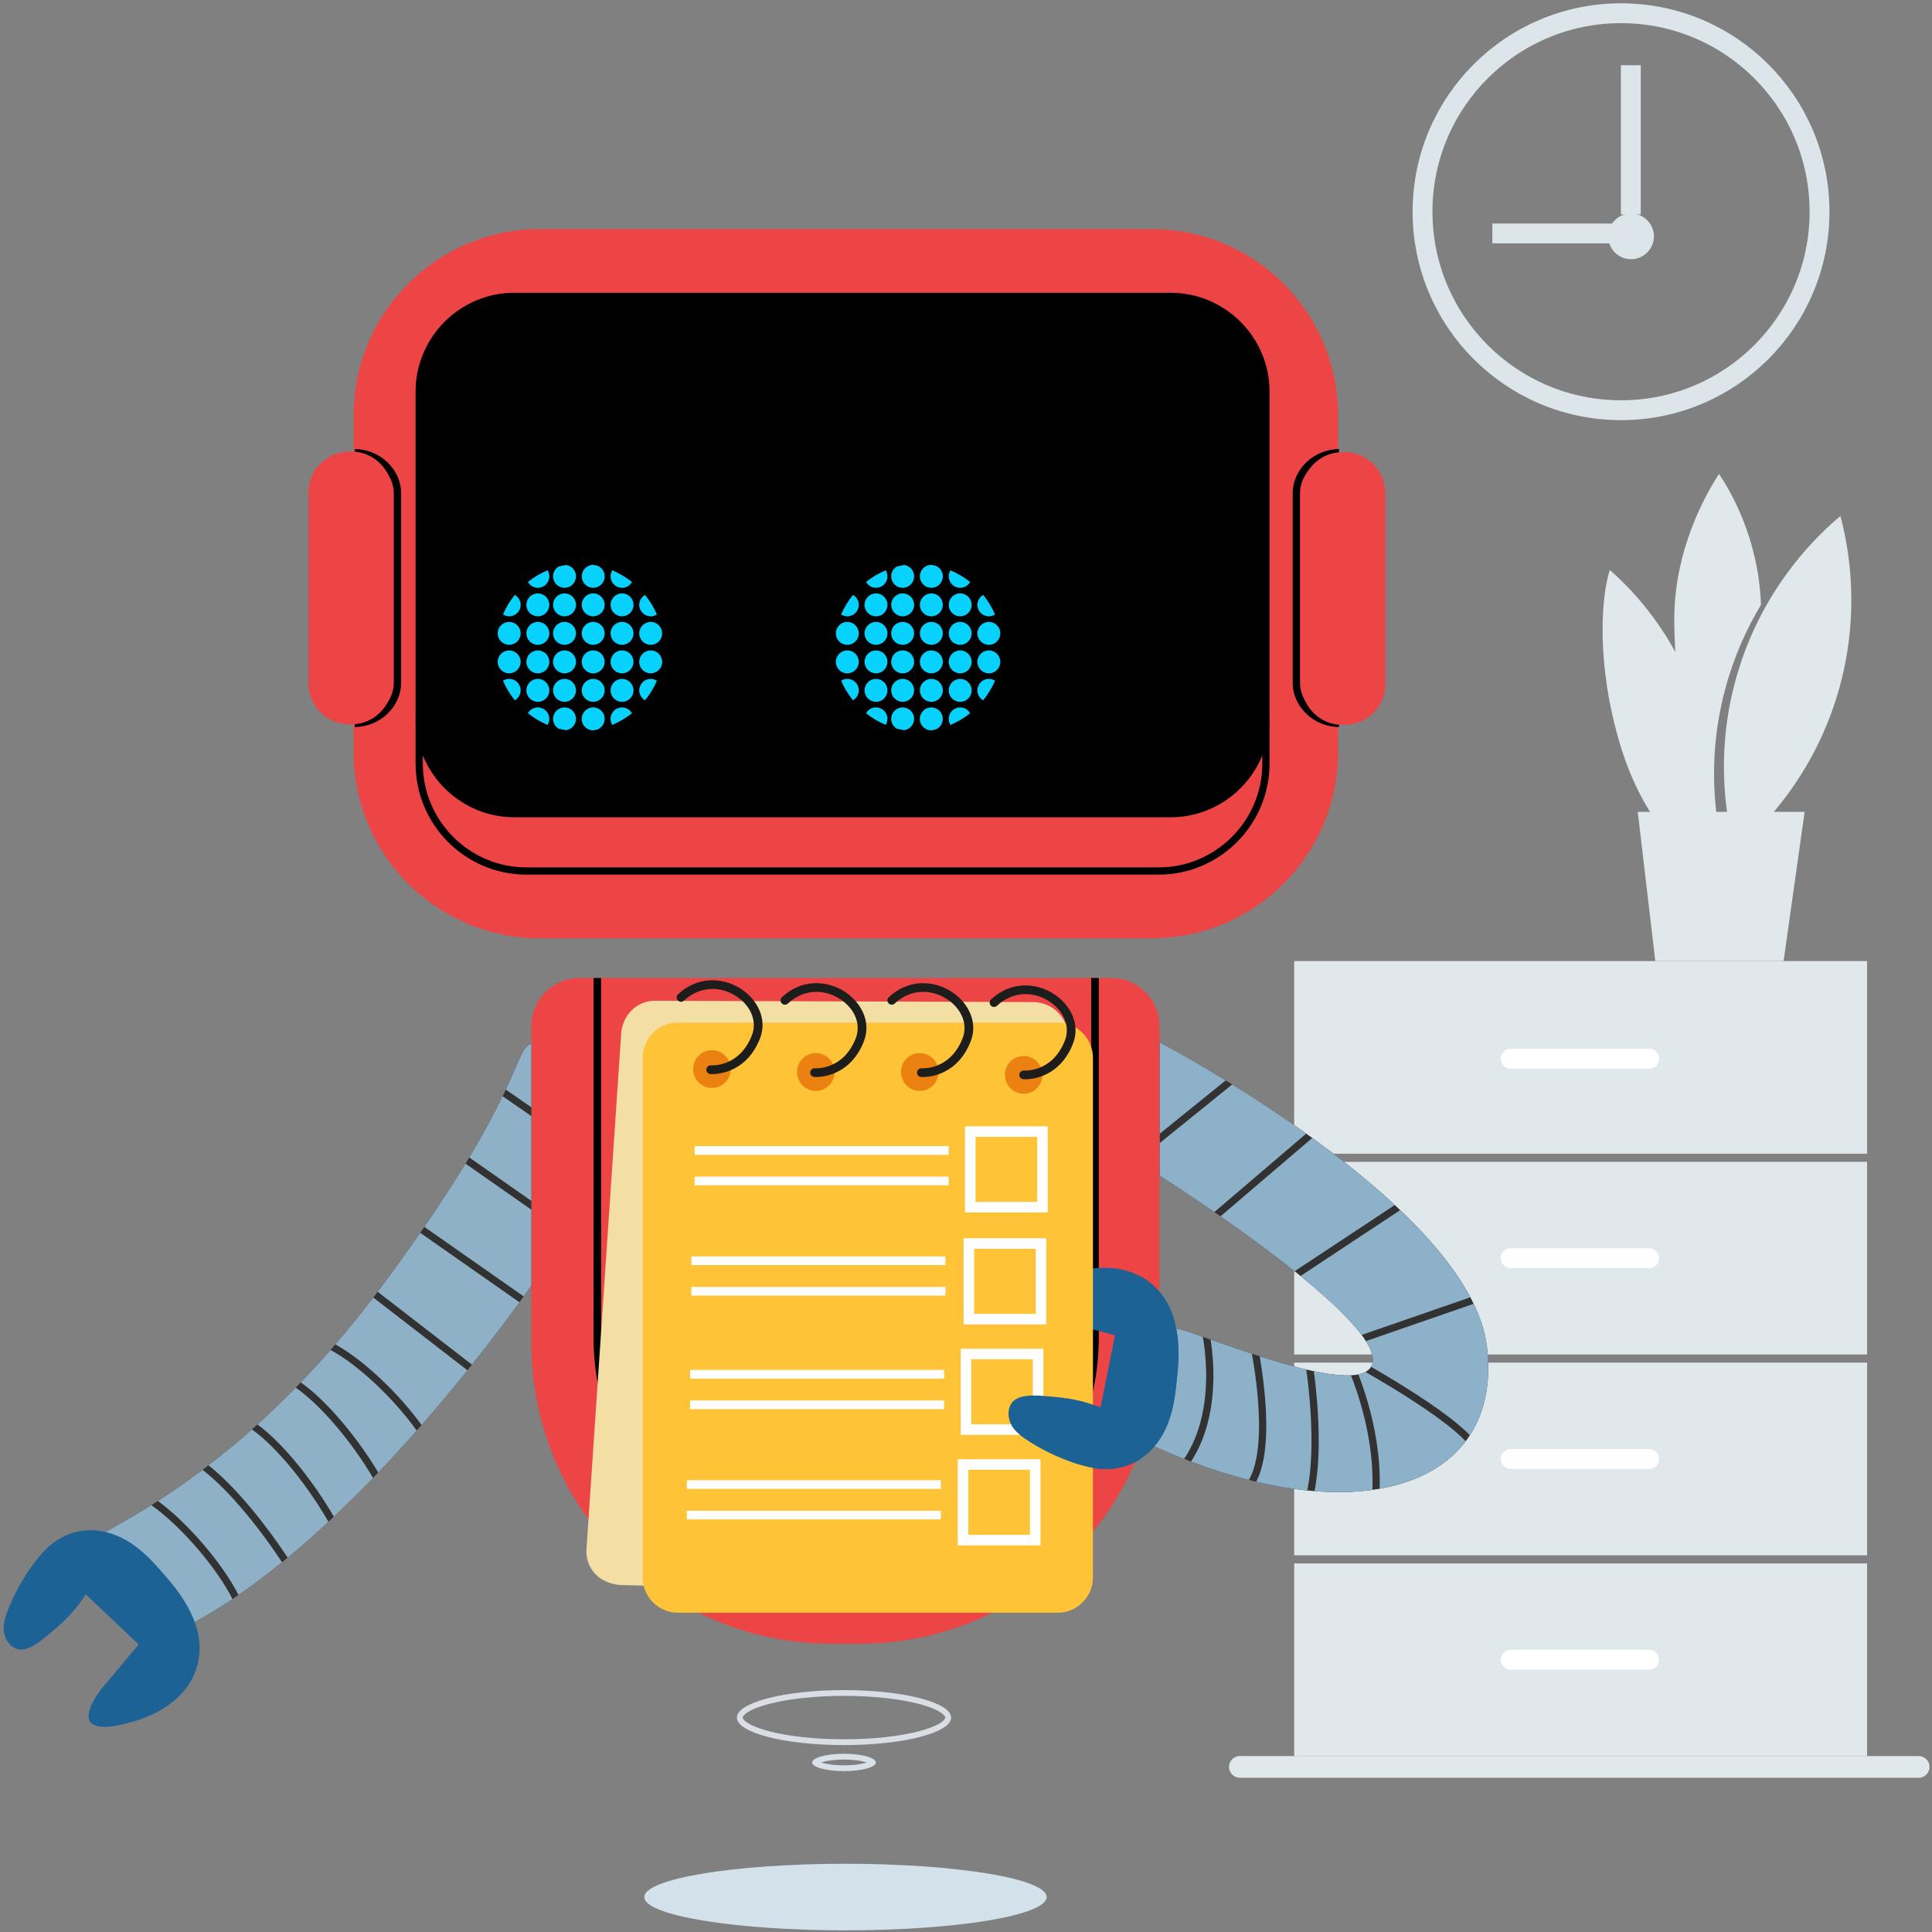 <svg width="292" height="292" viewBox="0 0 292 292" fill="none" xmlns="http://www.w3.org/2000/svg">
<rect x="0" y="0" width="292" height="292" fill="#808080" stroke="none"/>
<g clip-path="url(#clip0_3449_23759)">
<g clip-path="url(#clip1_3449_23759)">
<path d="M195.6 145.256H282.188V174.371H195.6V145.256Z" fill="#E0E8EC"/>
<path d="M272.75 122.701H247.529L250.18 145.255H269.57L272.75 122.701Z" fill="#E0E8EC"/>
<path d="M245 62C228.431 62 215 48.569 215 32C215 15.431 228.431 2 245 2C261.569 2 275 15.431 275 32C275 48.569 261.569 62 245 62Z" stroke="#DBE5EA" stroke-width="3" stroke-miterlimit="10"/>
<path d="M246.513 39.177C244.605 39.177 243.058 37.631 243.058 35.724C243.058 33.817 244.605 32.272 246.513 32.272C248.422 32.272 249.969 33.817 249.969 35.724C249.969 37.631 248.422 39.177 246.513 39.177Z" fill="#DBE5EA"/>
<path d="M246.48 9.855V32.41" stroke="#DBE5EA" stroke-width="3" stroke-miterlimit="10"/>
<path d="M225.552 35.281H246.48" stroke="#DBE5EA" stroke-width="3" stroke-miterlimit="10"/>
<path d="M195.6 205.947H282.188V235.062H195.6V205.947Z" fill="#E0E8EC"/>
<path d="M195.6 175.602H282.188V204.717H195.6V175.602Z" fill="#E0E8EC"/>
<path d="M195.6 236.291H282.188V265.406H195.6V236.291Z" fill="#E0E8EC"/>
<path d="M187.391 265.406H289.984C290.89 265.406 291.625 266.141 291.625 267.047C291.625 267.952 290.89 268.687 289.984 268.687H187.391C186.485 268.687 185.75 267.952 185.75 267.047C185.75 266.141 186.485 265.406 187.391 265.406Z" fill="#E0E8EC"/>
<path d="M249.254 160.018H228.325" stroke="white" stroke-width="3" stroke-miterlimit="10" stroke-linecap="round"/>
<path d="M249.254 190.158H228.325" stroke="white" stroke-width="3" stroke-miterlimit="10" stroke-linecap="round"/>
<path d="M249.254 220.504H228.325" stroke="white" stroke-width="3" stroke-miterlimit="10" stroke-linecap="round"/>
<path d="M249.254 250.85H228.325" stroke="white" stroke-width="3" stroke-miterlimit="10" stroke-linecap="round"/>
<path d="M244.842 112.449C248.535 124.752 254.97 129.496 257.974 132.133C258.647 130.14 259.32 127.044 259.398 122.75C258.811 117.744 258.827 111.293 260.752 104.117C262.09 99.122 264.059 94.89 266.152 91.417C265.804 81.444 261.593 74.292 259.82 71.631C257.97 74.411 253.049 82.908 253.049 93.586C253.049 95.165 253.107 96.834 253.213 98.544C249.68 92.081 245.396 87.98 243.311 86.151C242.039 89.936 241.169 100.213 244.842 112.449V112.449Z" fill="#E0E8EC"/>
<path d="M262.207 128.587C265.396 125.913 273.468 118.446 277.518 105.598C281.568 92.751 279.233 82.007 278.154 77.992C274.965 80.666 266.893 88.133 262.843 100.981C258.793 113.828 261.128 124.572 262.207 128.587Z" fill="#E0E8EC"/>
</g>
<path d="M81.588 34.625H174.094C189.64 34.625 202.242 47.235 202.242 62.791V113.647C202.242 129.202 189.64 141.812 174.094 141.812H81.588C66.042 141.812 53.44 129.202 53.44 113.647V62.791C53.44 47.235 66.042 34.625 81.588 34.625Z" fill="#ED4545"/>
<path d="M63.435 59.095V108.585C63.435 116.517 69.907 123.005 77.819 123.005H177.072C184.992 123.005 191.469 116.517 191.469 108.585V59.095C191.469 51.155 184.997 44.662 177.072 44.662H77.819C69.907 44.662 63.435 51.15 63.435 59.095Z" fill="black"/>
<path fill-rule="evenodd" clip-rule="evenodd" d="M176.939 45.34C184.556 45.34 190.782 51.567 190.782 59.183V108.518C190.782 116.124 184.553 122.347 176.939 122.347H77.736C70.131 122.347 63.906 116.125 63.906 108.518V59.183C63.906 51.562 70.131 45.34 77.736 45.34H176.939ZM191.875 59.183C191.875 50.968 185.163 44.25 176.939 44.25H77.736C69.524 44.25 62.812 50.963 62.812 59.183V108.518C62.812 116.724 69.525 123.438 77.736 123.438H176.939C185.158 123.438 191.875 116.725 191.875 108.518V59.183Z" fill="black"/>
<path d="M63.435 108.58V115.436C63.435 124.369 70.719 131.671 79.621 131.671H175.274C184.185 131.671 191.469 124.369 191.469 115.436V108.58C191.469 116.512 184.997 123 177.072 123H77.819C69.907 123 63.435 116.512 63.435 108.58Z" fill="#ED4545"/>
<path fill-rule="evenodd" clip-rule="evenodd" d="M190.782 114.168V115.414C190.782 124.043 183.745 131.094 175.141 131.094H79.537C70.942 131.094 63.906 124.043 63.906 115.414V114.169C66.129 119.64 71.5 123.521 77.736 123.521H176.939C183.184 123.521 188.558 119.64 190.782 114.168ZM191.875 108.562V115.414C191.875 124.644 184.352 132.187 175.141 132.187H79.537C70.336 132.187 62.812 124.643 62.812 115.414V108.562H63.906C63.906 116.189 70.131 122.428 77.736 122.428H176.939C184.557 122.428 190.782 116.189 190.782 108.562H191.875Z" fill="black"/>
<path d="M202.242 68.252C198.838 68.252 195.871 71.043 195.871 74.456V103.269C195.871 106.682 198.838 109.473 202.242 109.473" fill="#ED4545"/>
<path fill-rule="evenodd" clip-rule="evenodd" d="M196.482 74.575C196.482 71.507 199.217 68.961 202.375 68.961V67.875C198.645 67.875 195.375 70.87 195.375 74.575V103.175C195.375 106.881 198.645 109.875 202.375 109.875V108.789C199.217 108.789 196.482 106.243 196.482 103.175V74.575Z" fill="black"/>
<path d="M202.865 68.338H203.229C206.623 68.338 209.375 71.115 209.375 74.542V103.355C209.375 106.782 206.623 109.559 203.229 109.559H202.865C199.471 109.559 196.719 106.782 196.719 103.355V74.542C196.719 71.115 199.471 68.338 202.865 68.338Z" fill="#ED4545"/>
<path fill-rule="evenodd" clip-rule="evenodd" d="M53.625 68.961C56.783 68.961 59.518 71.507 59.518 74.575V103.175C59.518 106.243 56.783 108.789 53.625 108.789V109.875C57.355 109.875 60.625 106.881 60.625 103.175V74.575C60.625 70.87 57.355 67.875 53.625 67.875V68.961Z" fill="black"/>
<path d="M52.771 68.252H53.135C56.53 68.252 59.281 71.029 59.281 74.456V103.269C59.281 106.696 56.53 109.473 53.135 109.473H52.771C49.377 109.473 46.625 106.696 46.625 103.269V74.456C46.625 71.029 49.377 68.252 52.771 68.252Z" fill="#ED4545"/>
<path d="M149.455 97.459C148.498 97.459 147.722 96.683 147.722 95.727C147.722 94.77 148.498 93.994 149.455 93.994C150.412 93.994 151.188 94.77 151.188 95.727C151.188 96.683 150.412 97.459 149.455 97.459Z" fill="#06D2FD"/>
<path d="M145.119 97.459C144.162 97.459 143.387 96.683 143.387 95.727C143.387 94.77 144.162 93.994 145.119 93.994C146.076 93.994 146.852 94.77 146.852 95.727C146.852 96.683 146.076 97.459 145.119 97.459Z" fill="#06D2FD"/>
<path d="M140.764 97.459C139.807 97.459 139.031 96.683 139.031 95.727C139.031 94.77 139.807 93.994 140.764 93.994C141.72 93.994 142.496 94.77 142.496 95.727C142.496 96.683 141.72 97.459 140.764 97.459Z" fill="#06D2FD"/>
<path d="M136.428 97.459C135.471 97.459 134.695 96.683 134.695 95.727C134.695 94.77 135.471 93.994 136.428 93.994C137.384 93.994 138.16 94.77 138.16 95.727C138.16 96.683 137.384 97.459 136.428 97.459Z" fill="#06D2FD"/>
<path d="M132.396 97.459C131.44 97.459 130.664 96.683 130.664 95.727C130.664 94.77 131.44 93.994 132.396 93.994C133.353 93.994 134.129 94.77 134.129 95.727C134.129 96.683 133.353 97.459 132.396 97.459Z" fill="#06D2FD"/>
<path d="M128.06 97.459C127.104 97.459 126.328 96.683 126.328 95.727C126.328 94.77 127.104 93.994 128.06 93.994C129.017 93.994 129.793 94.77 129.793 95.727C129.793 96.683 129.017 97.459 128.06 97.459Z" fill="#06D2FD"/>
<path d="M149.455 101.768C148.498 101.768 147.722 100.992 147.722 100.035C147.722 99.078 148.498 98.303 149.455 98.303C150.412 98.303 151.188 99.078 151.188 100.035C151.188 100.992 150.412 101.768 149.455 101.768Z" fill="#06D2FD"/>
<path d="M145.119 101.768C144.162 101.768 143.387 100.992 143.387 100.035C143.387 99.078 144.162 98.303 145.119 98.303C146.076 98.303 146.852 99.078 146.852 100.035C146.852 100.992 146.076 101.768 145.119 101.768Z" fill="#06D2FD"/>
<path d="M140.764 101.768C139.807 101.768 139.031 100.992 139.031 100.035C139.031 99.078 139.807 98.303 140.764 98.303C141.72 98.303 142.496 99.078 142.496 100.035C142.496 100.992 141.72 101.768 140.764 101.768Z" fill="#06D2FD"/>
<path d="M136.428 101.768C135.471 101.768 134.695 100.992 134.695 100.035C134.695 99.078 135.471 98.303 136.428 98.303C137.384 98.303 138.16 99.078 138.16 100.035C138.16 100.992 137.384 101.768 136.428 101.768Z" fill="#06D2FD"/>
<path d="M132.396 101.768C131.44 101.768 130.664 100.992 130.664 100.035C130.664 99.078 131.44 98.303 132.396 98.303C133.353 98.303 134.129 99.078 134.129 100.035C134.129 100.992 133.353 101.768 132.396 101.768Z" fill="#06D2FD"/>
<path d="M128.06 101.768C127.104 101.768 126.328 100.992 126.328 100.035C126.328 99.078 127.104 98.303 128.06 98.303C129.017 98.303 129.793 99.078 129.793 100.035C129.793 100.992 129.017 101.768 128.06 101.768Z" fill="#06D2FD"/>
<path d="M147.718 104.34C147.718 103.382 148.492 102.607 149.45 102.607C149.796 102.607 150.115 102.712 150.387 102.887C149.927 103.959 149.319 104.952 148.597 105.845C148.072 105.547 147.718 104.992 147.718 104.344V104.34Z" fill="#06D2FD"/>
<path d="M145.119 106.078C144.161 106.078 143.387 105.304 143.387 104.346C143.387 103.388 144.161 102.613 145.119 102.613C146.077 102.613 146.852 103.388 146.852 104.346C146.852 105.304 146.077 106.078 145.119 106.078Z" fill="#06D2FD"/>
<path d="M140.764 102.607C141.722 102.607 142.496 103.382 142.496 104.34C142.496 105.298 141.722 106.072 140.764 106.072C139.805 106.072 139.031 105.298 139.031 104.34C139.031 103.382 139.805 102.607 140.764 102.607Z" fill="#06D2FD"/>
<path d="M136.428 102.607C137.386 102.607 138.16 103.382 138.16 104.34C138.16 105.298 137.386 106.072 136.428 106.072C135.47 106.072 134.695 105.298 134.695 104.34C134.695 103.382 135.47 102.607 136.428 102.607Z" fill="#06D2FD"/>
<path d="M132.396 102.607C133.355 102.607 134.129 103.382 134.129 104.34C134.129 105.298 133.355 106.072 132.396 106.072C131.438 106.072 130.664 105.298 130.664 104.34C130.664 103.382 131.438 102.607 132.396 102.607Z" fill="#06D2FD"/>
<path d="M129.797 104.34C129.797 104.988 129.438 105.544 128.917 105.841C128.196 104.949 127.587 103.955 127.128 102.884C127.399 102.709 127.719 102.604 128.064 102.604C129.022 102.604 129.797 103.378 129.797 104.336V104.34Z" fill="#06D2FD"/>
<path d="M143.388 108.65C143.388 107.692 144.162 106.918 145.12 106.918C145.768 106.918 146.324 107.277 146.621 107.802C145.72 108.515 144.722 109.114 143.65 109.565C143.484 109.298 143.388 108.992 143.388 108.655V108.65Z" fill="#06D2FD"/>
<path d="M139.023 108.65C139.023 107.692 139.798 106.918 140.756 106.918C141.714 106.918 142.488 107.692 142.488 108.65C142.488 109.399 142.016 110.029 141.355 110.274C141.154 110.317 140.948 110.352 140.743 110.387C139.789 110.383 139.019 109.609 139.019 108.655L139.023 108.65Z" fill="#06D2FD"/>
<path d="M134.695 108.65C134.695 107.692 135.47 106.918 136.428 106.918C137.386 106.918 138.16 107.692 138.16 108.65C138.16 109.534 137.5 110.252 136.646 110.361C136.261 110.295 135.885 110.217 135.513 110.116C135.023 109.81 134.691 109.267 134.691 108.646L134.695 108.65Z" fill="#06D2FD"/>
<path d="M132.396 106.918C133.355 106.918 134.129 107.693 134.129 108.651C134.129 108.988 134.028 109.294 133.866 109.561C132.79 109.11 131.793 108.515 130.896 107.798C131.193 107.273 131.753 106.914 132.396 106.914V106.918Z" fill="#06D2FD"/>
<path d="M145.12 88.844C144.162 88.844 143.388 88.069 143.388 87.111C143.388 86.774 143.489 86.468 143.65 86.201C144.727 86.652 145.724 87.247 146.621 87.964C146.324 88.489 145.764 88.848 145.12 88.848V88.844Z" fill="#06D2FD"/>
<path d="M142.496 87.108C142.496 88.066 141.722 88.84 140.764 88.84C139.805 88.84 139.031 88.066 139.031 87.108C139.031 86.149 139.797 85.379 140.75 85.375C140.956 85.406 141.157 85.445 141.363 85.489C142.024 85.734 142.496 86.364 142.496 87.112V87.108Z" fill="#06D2FD"/>
<path d="M138.16 87.108C138.16 88.066 137.385 88.84 136.427 88.84C135.469 88.84 134.695 88.066 134.695 87.108C134.695 86.486 135.023 85.944 135.517 85.638C135.889 85.541 136.27 85.458 136.65 85.393C137.503 85.502 138.164 86.224 138.164 87.103L138.16 87.108Z" fill="#06D2FD"/>
<path d="M134.129 87.108C134.129 88.066 133.355 88.84 132.396 88.84C131.749 88.84 131.193 88.481 130.896 87.957C131.797 87.243 132.795 86.644 133.866 86.193C134.033 86.46 134.129 86.766 134.129 87.103V87.108Z" fill="#06D2FD"/>
<path d="M149.454 93.149C148.496 93.149 147.722 92.375 147.722 91.417C147.722 90.769 148.081 90.213 148.601 89.916C149.323 90.808 149.931 91.802 150.391 92.874C150.119 93.049 149.8 93.153 149.454 93.153V93.149Z" fill="#06D2FD"/>
<path d="M145.119 93.149C144.162 93.149 143.387 92.373 143.387 91.416C143.387 90.459 144.162 89.684 145.119 89.684C146.076 89.684 146.852 90.459 146.852 91.416C146.852 92.373 146.076 93.149 145.119 93.149Z" fill="#06D2FD"/>
<path d="M140.764 93.149C139.807 93.149 139.031 92.373 139.031 91.416C139.031 90.459 139.807 89.684 140.764 89.684C141.72 89.684 142.496 90.459 142.496 91.416C142.496 92.373 141.72 93.149 140.764 93.149Z" fill="#06D2FD"/>
<path d="M136.428 93.149C135.471 93.149 134.695 92.373 134.695 91.416C134.695 90.459 135.471 89.684 136.428 89.684C137.384 89.684 138.16 90.459 138.16 91.416C138.16 92.373 137.384 93.149 136.428 93.149Z" fill="#06D2FD"/>
<path d="M132.396 93.149C131.44 93.149 130.664 92.373 130.664 91.416C130.664 90.459 131.44 89.684 132.396 89.684C133.353 89.684 134.129 90.459 134.129 91.416C134.129 92.373 133.353 93.149 132.396 93.149Z" fill="#06D2FD"/>
<path d="M129.797 91.417C129.797 92.375 129.022 93.15 128.064 93.15C127.719 93.15 127.399 93.045 127.128 92.87C127.587 91.798 128.196 90.805 128.917 89.912C129.442 90.21 129.797 90.765 129.797 91.413V91.417Z" fill="#06D2FD"/>
<path d="M98.346 97.459C97.389 97.459 96.613 96.683 96.613 95.727C96.613 94.77 97.389 93.994 98.346 93.994C99.302 93.994 100.078 94.77 100.078 95.727C100.078 96.683 99.302 97.459 98.346 97.459Z" fill="#06D2FD"/>
<path d="M94.014 97.459C93.057 97.459 92.281 96.683 92.281 95.727C92.281 94.77 93.057 93.994 94.014 93.994C94.97 93.994 95.746 94.77 95.746 95.727C95.746 96.683 94.97 97.459 94.014 97.459Z" fill="#06D2FD"/>
<path d="M89.654 97.459C88.697 97.459 87.922 96.683 87.922 95.727C87.922 94.77 88.697 93.994 89.654 93.994C90.611 93.994 91.387 94.77 91.387 95.727C91.387 96.683 90.611 97.459 89.654 97.459Z" fill="#06D2FD"/>
<path d="M85.322 97.459C84.365 97.459 83.59 96.683 83.59 95.727C83.59 94.77 84.365 93.994 85.322 93.994C86.279 93.994 87.055 94.77 87.055 95.727C87.055 96.683 86.279 97.459 85.322 97.459Z" fill="#06D2FD"/>
<path d="M81.291 97.459C80.334 97.459 79.558 96.683 79.558 95.727C79.558 94.77 80.334 93.994 81.291 93.994C82.248 93.994 83.023 94.77 83.023 95.727C83.023 96.683 82.248 97.459 81.291 97.459Z" fill="#06D2FD"/>
<path d="M76.955 97.459C75.998 97.459 75.222 96.683 75.222 95.727C75.222 94.77 75.998 93.994 76.955 93.994C77.912 93.994 78.688 94.77 78.688 95.727C78.688 96.683 77.912 97.459 76.955 97.459Z" fill="#06D2FD"/>
<path d="M98.346 101.768C97.389 101.768 96.613 100.992 96.613 100.035C96.613 99.078 97.389 98.303 98.346 98.303C99.302 98.303 100.078 99.078 100.078 100.035C100.078 100.992 99.302 101.768 98.346 101.768Z" fill="#06D2FD"/>
<path d="M94.014 101.768C93.057 101.768 92.281 100.992 92.281 100.035C92.281 99.078 93.057 98.303 94.014 98.303C94.97 98.303 95.746 99.078 95.746 100.035C95.746 100.992 94.97 101.768 94.014 101.768Z" fill="#06D2FD"/>
<path d="M89.654 101.768C88.697 101.768 87.922 100.992 87.922 100.035C87.922 99.078 88.697 98.303 89.654 98.303C90.611 98.303 91.387 99.078 91.387 100.035C91.387 100.992 90.611 101.768 89.654 101.768Z" fill="#06D2FD"/>
<path d="M85.322 101.768C84.365 101.768 83.59 100.992 83.59 100.035C83.59 99.078 84.365 98.303 85.322 98.303C86.279 98.303 87.055 99.078 87.055 100.035C87.055 100.992 86.279 101.768 85.322 101.768Z" fill="#06D2FD"/>
<path d="M81.291 101.768C80.334 101.768 79.558 100.992 79.558 100.035C79.558 99.078 80.334 98.303 81.291 98.303C82.248 98.303 83.023 99.078 83.023 100.035C83.023 100.992 82.248 101.768 81.291 101.768Z" fill="#06D2FD"/>
<path d="M76.955 101.768C75.998 101.768 75.222 100.992 75.222 100.035C75.222 99.078 75.998 98.303 76.955 98.303C77.912 98.303 78.688 99.078 78.688 100.035C78.688 100.992 77.912 101.768 76.955 101.768Z" fill="#06D2FD"/>
<path d="M96.612 104.34C96.612 103.382 97.387 102.607 98.345 102.607C98.691 102.607 99.01 102.712 99.281 102.887C98.822 103.959 98.214 104.952 97.492 105.845C96.967 105.547 96.612 104.992 96.612 104.344V104.34Z" fill="#06D2FD"/>
<path d="M94.014 106.078C93.055 106.078 92.281 105.304 92.281 104.346C92.281 103.388 93.055 102.613 94.014 102.613C94.972 102.613 95.746 103.388 95.746 104.346C95.746 105.304 94.972 106.078 94.014 106.078Z" fill="#06D2FD"/>
<path d="M89.654 102.607C90.612 102.607 91.387 103.382 91.387 104.34C91.387 105.298 90.612 106.072 89.654 106.072C88.696 106.072 87.922 105.298 87.922 104.34C87.922 103.382 88.696 102.607 89.654 102.607Z" fill="#06D2FD"/>
<path d="M85.322 102.607C86.28 102.607 87.055 103.382 87.055 104.34C87.055 105.298 86.28 106.072 85.322 106.072C84.364 106.072 83.59 105.298 83.59 104.34C83.59 103.382 84.364 102.607 85.322 102.607Z" fill="#06D2FD"/>
<path d="M81.291 102.607C82.249 102.607 83.023 103.382 83.023 104.34C83.023 105.298 82.249 106.072 81.291 106.072C80.333 106.072 79.558 105.298 79.558 104.34C79.558 103.382 80.333 102.607 81.291 102.607Z" fill="#06D2FD"/>
<path d="M78.688 104.34C78.688 104.988 78.329 105.544 77.808 105.841C77.086 104.949 76.478 103.955 76.019 102.884C76.29 102.709 76.609 102.604 76.955 102.604C77.913 102.604 78.688 103.378 78.688 104.336V104.34Z" fill="#06D2FD"/>
<path d="M92.279 108.65C92.279 107.692 93.053 106.918 94.011 106.918C94.659 106.918 95.214 107.277 95.512 107.802C94.611 108.515 93.613 109.114 92.541 109.565C92.375 109.298 92.279 108.992 92.279 108.655V108.65Z" fill="#06D2FD"/>
<path d="M87.922 108.65C87.922 107.692 88.696 106.918 89.654 106.918C90.612 106.918 91.387 107.692 91.387 108.65C91.387 109.399 90.914 110.029 90.254 110.274C90.052 110.317 89.847 110.352 89.641 110.387C88.687 110.383 87.917 109.609 87.917 108.655L87.922 108.65Z" fill="#06D2FD"/>
<path d="M83.586 108.65C83.586 107.692 84.36 106.918 85.318 106.918C86.276 106.918 87.051 107.692 87.051 108.65C87.051 109.534 86.39 110.252 85.537 110.361C85.152 110.295 84.776 110.217 84.404 110.116C83.914 109.81 83.581 109.267 83.581 108.646L83.586 108.65Z" fill="#06D2FD"/>
<path d="M81.291 106.918C82.249 106.918 83.023 107.693 83.023 108.651C83.023 108.988 82.923 109.294 82.761 109.561C81.685 109.11 80.687 108.515 79.79 107.798C80.088 107.273 80.648 106.914 81.291 106.914V106.918Z" fill="#06D2FD"/>
<path d="M94.015 88.844C93.057 88.844 92.282 88.069 92.282 87.111C92.282 86.774 92.383 86.468 92.545 86.201C93.621 86.652 94.619 87.247 95.516 87.964C95.218 88.489 94.658 88.848 94.015 88.848V88.844Z" fill="#06D2FD"/>
<path d="M91.39 87.108C91.39 88.066 90.616 88.84 89.658 88.84C88.7 88.84 87.925 88.066 87.925 87.108C87.925 86.149 88.695 85.379 89.649 85.375C89.855 85.406 90.056 85.445 90.261 85.489C90.922 85.734 91.394 86.364 91.394 87.112L91.39 87.108Z" fill="#06D2FD"/>
<path d="M87.054 87.108C87.054 88.066 86.28 88.84 85.322 88.84C84.364 88.84 83.589 88.066 83.589 87.108C83.589 86.486 83.917 85.944 84.412 85.638C84.784 85.541 85.164 85.458 85.545 85.393C86.398 85.502 87.059 86.224 87.059 87.103L87.054 87.108Z" fill="#06D2FD"/>
<path d="M83.023 87.108C83.023 88.066 82.249 88.84 81.291 88.84C80.643 88.84 80.088 88.481 79.79 87.957C80.692 87.243 81.689 86.644 82.761 86.193C82.927 86.46 83.023 86.766 83.023 87.103V87.108Z" fill="#06D2FD"/>
<path d="M98.345 93.149C97.387 93.149 96.612 92.375 96.612 91.417C96.612 90.769 96.971 90.213 97.492 89.916C98.214 90.808 98.822 91.802 99.281 92.874C99.01 93.049 98.691 93.153 98.345 93.153V93.149Z" fill="#06D2FD"/>
<path d="M94.014 93.149C93.057 93.149 92.281 92.373 92.281 91.416C92.281 90.459 93.057 89.684 94.014 89.684C94.97 89.684 95.746 90.459 95.746 91.416C95.746 92.373 94.97 93.149 94.014 93.149Z" fill="#06D2FD"/>
<path d="M89.654 93.149C88.697 93.149 87.922 92.373 87.922 91.416C87.922 90.459 88.697 89.684 89.654 89.684C90.611 89.684 91.387 90.459 91.387 91.416C91.387 92.373 90.611 93.149 89.654 93.149Z" fill="#06D2FD"/>
<path d="M85.322 93.149C84.365 93.149 83.59 92.373 83.59 91.416C83.59 90.459 84.365 89.684 85.322 89.684C86.279 89.684 87.055 90.459 87.055 91.416C87.055 92.373 86.279 93.149 85.322 93.149Z" fill="#06D2FD"/>
<path d="M81.291 93.149C80.334 93.149 79.558 92.373 79.558 91.416C79.558 90.459 80.334 89.684 81.291 89.684C82.248 89.684 83.023 90.459 83.023 91.416C83.023 92.373 82.248 93.149 81.291 93.149Z" fill="#06D2FD"/>
<path d="M78.688 91.417C78.688 92.375 77.913 93.15 76.955 93.15C76.609 93.15 76.29 93.045 76.019 92.87C76.478 91.798 77.086 90.805 77.808 89.912C78.333 90.21 78.688 90.765 78.688 91.413V91.417Z" fill="#06D2FD"/>
<g clip-path="url(#clip2_3449_23759)">
<path d="M167.979 147.812H87.579C83.57 147.812 80.312 151.075 80.312 155.095V202.999C80.312 228.078 100.642 248.438 125.683 248.438H129.884C154.921 248.438 175.25 228.074 175.25 202.999V155.095C175.25 151.075 171.992 147.812 167.979 147.812Z" fill="#ED4545"/>
<path fill-rule="evenodd" clip-rule="evenodd" d="M164.929 147.812V202.19C164.929 222.324 148.478 238.798 128.377 238.798H127.399C107.297 238.798 90.847 222.324 90.847 202.19V147.812H89.709V202.19C89.709 222.951 106.667 239.935 127.399 239.935H128.377C149.108 239.935 166.066 222.951 166.066 202.19V147.812H164.929Z" fill="black"/>
<path d="M108.513 194.653C108.513 198.423 109.631 202.11 111.723 205.246C113.815 208.382 116.789 210.827 120.27 212.27C123.75 213.714 127.576 214.09 131.271 213.355C134.965 212.62 138.359 210.805 141.018 208.137C143.682 205.469 145.495 202.071 146.228 198.375C146.962 194.675 146.586 190.844 145.145 187.358C143.704 183.872 141.263 180.894 138.132 178.799C135 176.704 131.319 175.584 127.554 175.584C125.052 175.584 122.576 176.078 120.265 177.036C117.955 177.994 115.855 179.398 114.086 181.169C112.317 182.94 110.915 185.044 109.959 187.358C109.003 189.672 108.509 192.151 108.509 194.658" fill="white"/>
<path fill-rule="evenodd" clip-rule="evenodd" d="M113.502 194.3C112.956 193.482 112.663 192.519 112.663 191.535C112.663 190.884 112.79 190.236 113.043 189.633C113.292 189.029 113.659 188.483 114.117 188.019C114.58 187.555 115.126 187.192 115.729 186.943C116.332 186.694 116.978 186.562 117.629 186.562C118.611 186.562 119.572 186.856 120.389 187.402C121.205 187.949 121.843 188.723 122.219 189.633C122.594 190.543 122.695 191.54 122.502 192.506C122.31 193.473 121.839 194.356 121.144 195.052C120.45 195.747 119.563 196.22 118.603 196.412C117.637 196.604 116.642 196.504 115.733 196.128C114.825 195.752 114.052 195.113 113.506 194.295L113.502 194.3ZM112.663 202.277V207.582C115.253 210.675 118.712 212.914 122.59 214.012V202.273C122.577 200.965 122.044 199.714 121.118 198.791C120.188 197.873 118.934 197.357 117.629 197.357C116.323 197.357 115.069 197.873 114.139 198.791C113.209 199.71 112.681 200.961 112.668 202.273L112.663 202.277Z" fill="#EDC238"/>
<path fill-rule="evenodd" clip-rule="evenodd" d="M133.353 196.448C132.807 195.63 132.515 194.668 132.515 193.684C132.515 193.032 132.641 192.385 132.895 191.781C133.148 191.178 133.51 190.631 133.969 190.167C134.432 189.704 134.978 189.341 135.58 189.091C136.183 188.842 136.83 188.711 137.48 188.711C138.463 188.711 139.424 189.004 140.24 189.551C141.057 190.097 141.695 190.872 142.07 191.781C142.446 192.691 142.546 193.688 142.354 194.655C142.162 195.621 141.69 196.505 140.996 197.2C140.301 197.896 139.415 198.368 138.454 198.56C137.489 198.753 136.493 198.652 135.585 198.276C134.676 197.9 133.904 197.261 133.358 196.444L133.353 196.448ZM140.991 200.87C140.061 199.938 138.799 199.413 137.48 199.413C136.166 199.413 134.899 199.938 133.969 200.87C133.039 201.801 132.515 203.065 132.515 204.386V214.542C136.393 213.444 139.852 211.205 142.441 208.113V204.386C142.441 203.07 141.917 201.806 140.987 200.87H140.991Z" fill="#24618C"/>
<path d="M122.589 188.193C122.589 189.177 122.882 190.139 123.428 190.957C123.974 191.775 124.747 192.414 125.655 192.79C126.564 193.166 127.559 193.267 128.524 193.074C129.49 192.882 130.372 192.409 131.066 191.714C131.76 191.018 132.232 190.131 132.424 189.168C132.616 188.202 132.516 187.205 132.14 186.295C131.765 185.385 131.127 184.611 130.311 184.064C129.494 183.518 128.533 183.225 127.551 183.225C126.236 183.225 124.97 183.749 124.039 184.681C123.109 185.613 122.585 186.877 122.585 188.197" fill="#ED4545"/>
<path d="M122.518 212.765V198.634C122.509 197.978 122.632 197.322 122.88 196.714C123.125 196.106 123.492 195.551 123.955 195.083C124.418 194.615 124.968 194.243 125.571 193.989C126.178 193.735 126.828 193.604 127.483 193.604C128.139 193.604 128.789 193.735 129.396 193.989C130.003 194.243 130.554 194.615 131.012 195.083C131.475 195.551 131.837 196.106 132.086 196.714C132.331 197.322 132.458 197.978 132.449 198.634V212.765C136.908 211.558 140.773 208.777 143.332 204.928C145.891 201.079 146.965 196.434 146.358 191.85C145.751 187.267 143.502 183.059 140.03 180.015C136.558 176.967 132.1 175.287 127.483 175.287C122.867 175.287 118.408 176.967 114.937 180.015C111.465 183.064 109.216 187.267 108.609 191.85C108.002 196.434 109.076 201.083 111.635 204.928C114.194 208.777 118.063 211.563 122.518 212.765V212.765ZM127.483 173.184C131.663 173.184 135.75 174.426 139.227 176.753C142.703 179.079 145.415 182.386 147.013 186.252C148.612 190.123 149.031 194.378 148.214 198.485C147.398 202.592 145.384 206.367 142.428 209.328C139.471 212.289 135.702 214.305 131.602 215.123C127.501 215.941 123.252 215.521 119.387 213.92C115.522 212.319 112.22 209.603 109.897 206.122C107.574 202.64 106.333 198.546 106.333 194.361C106.338 188.749 108.569 183.365 112.53 179.399C116.491 175.427 121.867 173.197 127.47 173.188" fill="#ED4545"/>
<path fill-rule="evenodd" clip-rule="evenodd" d="M113.101 260.464C112.335 259.998 112.25 259.679 112.25 259.594C112.25 259.509 112.335 259.189 113.101 258.724C113.815 258.29 114.907 257.869 116.334 257.502C119.174 256.773 123.144 256.312 127.562 256.312C131.981 256.312 135.951 256.773 138.791 257.502C140.218 257.869 141.31 258.29 142.024 258.724C142.79 259.189 142.875 259.509 142.875 259.594C142.875 259.679 142.79 259.998 142.024 260.464C141.31 260.897 140.218 261.319 138.791 261.685C135.951 262.414 131.981 262.875 127.562 262.875C123.144 262.875 119.174 262.414 116.334 261.685C114.907 261.319 113.815 260.897 113.101 260.464ZM127.562 263.75C118.622 263.75 111.375 261.889 111.375 259.594C111.375 257.298 118.622 255.438 127.562 255.438C136.503 255.438 143.75 257.298 143.75 259.594C143.75 261.889 136.503 263.75 127.562 263.75Z" fill="#D8DEE4"/>
<path fill-rule="evenodd" clip-rule="evenodd" d="M123.53 266.095C123.529 266.095 123.532 266.099 123.542 266.107C123.535 266.099 123.53 266.095 123.53 266.095ZM124.111 266.375C124.195 266.347 124.288 266.319 124.39 266.291C125.166 266.079 126.288 265.938 127.562 265.938C128.837 265.938 129.959 266.079 130.735 266.291C130.837 266.319 130.93 266.347 131.014 266.375C130.93 266.403 130.837 266.431 130.735 266.459C129.959 266.671 128.837 266.812 127.562 266.812C126.288 266.812 125.166 266.671 124.39 266.459C124.288 266.431 124.195 266.403 124.111 266.375ZM131.595 266.095C131.595 266.095 131.59 266.099 131.583 266.107C131.593 266.099 131.596 266.095 131.595 266.095ZM131.595 266.655C131.596 266.655 131.593 266.651 131.583 266.643C131.59 266.651 131.595 266.655 131.595 266.655ZM123.542 266.643C123.532 266.651 123.529 266.655 123.53 266.655C123.53 266.655 123.535 266.651 123.542 266.643ZM127.562 267.688C124.905 267.688 122.75 267.1 122.75 266.375C122.75 265.65 124.905 265.062 127.562 265.062C130.22 265.062 132.375 265.65 132.375 266.375C132.375 267.1 130.22 267.688 127.562 267.688Z" fill="#D8E1E7"/>
<path d="M97.375 286.719C97.375 289.497 110.988 291.75 127.781 291.75C144.574 291.75 158.188 289.497 158.188 286.719C158.188 283.94 144.574 281.688 127.781 281.688C110.988 281.688 97.375 283.94 97.375 286.719Z" fill="#D3E1EA"/>
</g>
<g clip-path="url(#clip3_3449_23759)">
<path d="M175.289 157.562C175.289 157.562 222.102 182.062 224.727 203.5C227.352 224.937 204.602 232.375 173.977 218.375C173.977 218.375 177.914 202.187 177.477 200.875C177.039 199.562 204.164 211.812 207.227 206.562C210.897 200.271 175.289 177.687 175.289 177.687V157.562V157.562Z" fill="#323232"/>
<path fill-rule="evenodd" clip-rule="evenodd" d="M185.245 163.294C179.396 159.712 175.289 157.562 175.289 157.562V171.343L185.245 163.294ZM186.232 163.902L175.289 172.75V177.687C175.289 177.687 178.817 179.925 183.538 183.188L197.419 171.332C193.462 168.505 189.597 165.987 186.232 163.902ZM195.669 192.132C191.973 189.177 187.953 186.262 184.468 183.833L198.333 171.99C202.592 175.074 206.919 178.503 210.809 182.124L195.669 192.132ZM196.562 192.852C200.427 195.995 203.847 199.143 205.792 201.76L222.23 196.07C219.859 191.595 216.061 187.123 211.627 182.894L196.562 192.852ZM207.227 206.562C207.785 205.605 207.434 204.27 206.437 202.694L222.729 197.055C223.771 199.215 224.466 201.373 224.727 203.5C225.388 208.903 224.438 213.416 222.156 216.922C221.667 216.41 221.086 215.878 220.444 215.338C218.738 213.903 216.556 212.371 214.417 210.972C212.274 209.571 210.16 208.295 208.584 207.369C208.065 207.065 207.603 206.798 207.218 206.577C207.221 206.572 207.224 206.567 207.227 206.562ZM206.374 207.354C206.07 207.518 205.711 207.64 205.303 207.725C205.729 208.826 206.26 210.323 206.768 212.1C207.767 215.598 208.683 220.202 208.516 225.007C214.228 224.009 218.692 221.562 221.514 217.835C221.036 217.318 220.434 216.76 219.74 216.175C218.083 214.781 215.944 213.277 213.818 211.887C211.695 210.499 209.597 209.233 208.03 208.312C207.372 207.926 206.807 207.601 206.374 207.354ZM205.716 212.4C206.713 215.889 207.611 220.456 207.415 225.179C204.743 225.55 201.816 225.618 198.674 225.367C198.864 224.407 199.003 223.404 199.103 222.386C199.352 219.829 199.352 217.135 199.242 214.686C199.131 212.236 198.911 210.02 198.719 208.418C198.666 207.977 198.615 207.582 198.569 207.241C200.713 207.692 202.658 207.944 204.182 207.863C204.614 208.956 205.178 210.517 205.716 212.4ZM197.43 206.987C195.17 206.457 192.743 205.743 190.386 204.988C190.445 205.329 190.509 205.712 190.574 206.129C190.856 207.925 191.174 210.364 191.312 212.932C191.449 215.494 191.41 218.21 190.968 220.548C190.734 221.787 190.379 222.956 189.855 223.944C192.543 224.58 195.124 225.018 197.578 225.268C197.771 224.32 197.913 223.316 198.014 222.28C198.257 219.792 198.258 217.153 198.149 214.735C198.04 212.319 197.823 210.132 197.633 208.549C197.558 207.927 197.488 207.399 197.43 206.987ZM180.014 220.9C183.028 222.041 185.947 222.963 188.753 223.674C189.271 222.791 189.644 221.66 189.893 220.345C190.312 218.13 190.355 215.514 190.219 212.99C190.084 210.472 189.772 208.072 189.494 206.299C189.39 205.637 189.291 205.063 189.207 204.605C187.013 203.883 184.918 203.145 183.12 202.513L183.12 202.513L183.12 202.513L183.12 202.513L182.971 202.461C182.992 202.6 183.014 202.745 183.036 202.897C183.244 204.361 183.438 206.402 183.383 208.709C183.292 212.48 182.531 217.018 180.014 220.9ZM181.794 202.048C181.845 202.339 181.899 202.675 181.953 203.051C182.155 204.471 182.343 206.45 182.289 208.682C182.199 212.421 181.432 216.813 178.969 220.497C177.331 219.854 175.666 219.147 173.977 218.375C173.977 218.375 177.914 202.187 177.477 200.875C177.363 200.535 179.102 201.106 181.794 202.048Z" fill="#8DB1C8"/>
<path d="M177.949 207.591C177.586 211.384 177.192 216.013 173.766 219.36C170.63 222.422 166.806 222.146 165.41 221.901C159.88 220.93 154.499 217.334 153.935 216.665C152.561 215.562 152.084 213.777 152.675 212.434C153.318 210.968 155.378 210.75 157.999 211.003C159.836 211.183 162.794 211.261 166.346 212.753C167.077 209.105 167.803 205.46 168.534 201.811C165.712 201.068 162.89 200.328 160.073 199.585C159.74 199.501 155.881 198.351 155.671 196.583C155.413 194.431 160.506 192.886 161.175 192.633C161.971 192.331 168.901 189.833 173.95 193.976C178.312 197.555 178.351 203.474 177.953 207.591H177.949Z" fill="#1D6295"/>
</g>
<path d="M94.295 239.575L154.265 240.981C157.192 241.047 159.639 238.687 159.705 235.743L161.467 156.933C161.533 153.985 159.19 151.519 156.267 151.453L99.098 151.251C96.171 151.185 93.928 153.576 93.863 156.524L88.628 234.302C88.562 237.25 90.809 239.575 94.299 239.575H94.295Z" fill="#F3DEA3"/>
<path d="M102.465 154.547H159.852C162.799 154.547 165.188 156.953 165.188 159.921V238.375C165.188 241.343 162.799 243.749 159.852 243.749H102.465C99.518 243.749 97.129 241.343 97.129 238.375V159.921C97.129 156.953 99.518 154.547 102.465 154.547Z" fill="#FFC337"/>
<path d="M154.715 165.314C153.149 165.314 151.879 164.035 151.879 162.458C151.879 160.88 153.149 159.602 154.715 159.602C156.281 159.602 157.551 160.88 157.551 162.458C157.551 164.035 156.281 165.314 154.715 165.314Z" fill="#EA8110"/>
<path d="M139.012 164.875C137.446 164.875 136.176 163.596 136.176 162.018C136.176 160.441 137.446 159.162 139.012 159.162C140.578 159.162 141.848 160.441 141.848 162.018C141.848 163.596 140.578 164.875 139.012 164.875Z" fill="#EA8110"/>
<path d="M123.305 164.875C121.739 164.875 120.469 163.596 120.469 162.018C120.469 160.441 121.739 159.162 123.305 159.162C124.871 159.162 126.141 160.441 126.141 162.018C126.141 163.596 124.871 164.875 123.305 164.875Z" fill="#EA8110"/>
<path d="M107.598 164.435C106.032 164.435 104.762 163.156 104.762 161.579C104.762 160.001 106.032 158.723 107.598 158.723C109.164 158.723 110.434 160.001 110.434 161.579C110.434 163.156 109.164 164.435 107.598 164.435Z" fill="#EA8110"/>
<path fill-rule="evenodd" clip-rule="evenodd" d="M158.349 151.196C160.601 152.536 161.844 154.973 160.947 157.262C159.966 159.76 158.4 160.873 157.108 161.381C156.453 161.638 155.857 161.743 155.428 161.784C155.214 161.805 155.043 161.809 154.929 161.809C154.872 161.808 154.829 161.807 154.803 161.806C154.79 161.805 154.78 161.804 154.776 161.804L154.772 161.804L154.773 161.804C154.773 161.804 154.773 161.804 154.772 161.804C154.412 161.774 154.095 162.041 154.064 162.401C154.033 162.762 154.3 163.08 154.661 163.112L154.717 162.468C154.661 163.112 154.662 163.112 154.662 163.112L154.663 163.112L154.665 163.112L154.671 163.112L154.687 163.113C154.7 163.114 154.718 163.115 154.74 163.117C154.784 163.119 154.845 163.121 154.922 163.121C155.075 163.122 155.29 163.116 155.553 163.091C156.077 163.041 156.796 162.913 157.588 162.602C159.189 161.973 161.043 160.608 162.169 157.741L162.169 157.74C163.376 154.659 161.623 151.617 159.021 150.068C156.385 148.499 152.7 148.327 149.784 151.055C149.52 151.302 149.506 151.717 149.754 151.982C150.001 152.247 150.416 152.261 150.681 152.013C153.101 149.749 156.131 149.875 158.349 151.196Z" fill="#1D1D1B"/>
<path fill-rule="evenodd" clip-rule="evenodd" d="M142.889 150.855C145.14 152.194 146.382 154.629 145.487 156.918C144.505 159.416 142.939 160.53 141.647 161.037C140.992 161.295 140.396 161.4 139.967 161.441C139.753 161.461 139.582 161.466 139.468 161.465C139.411 161.465 139.368 161.463 139.342 161.462C139.329 161.461 139.319 161.461 139.315 161.461L139.311 161.46L139.312 161.46L139.312 161.46C139.312 161.46 139.311 161.46 139.311 161.46C138.951 161.431 138.634 161.698 138.603 162.058C138.572 162.419 138.839 162.737 139.2 162.768L139.254 162.151C139.2 162.768 139.201 162.768 139.201 162.768L139.202 162.768L139.204 162.768L139.21 162.769L139.226 162.77C139.239 162.771 139.257 162.772 139.279 162.773C139.323 162.775 139.384 162.777 139.461 162.778C139.614 162.778 139.829 162.773 140.092 162.748C140.616 162.698 141.335 162.57 142.127 162.259C143.729 161.629 145.582 160.264 146.708 157.398L146.709 157.397C147.915 154.316 146.162 151.275 143.56 149.727C140.925 148.159 137.241 147.988 134.328 150.716C134.063 150.963 134.049 151.379 134.297 151.643C134.545 151.908 134.96 151.921 135.225 151.674C137.643 149.41 140.671 149.535 142.889 150.855Z" fill="#1D1D1B"/>
<path fill-rule="evenodd" clip-rule="evenodd" d="M126.745 150.855C128.996 152.194 130.238 154.629 129.342 156.918C128.361 159.416 126.794 160.53 125.502 161.037C124.847 161.295 124.252 161.4 123.822 161.441C123.608 161.461 123.437 161.466 123.323 161.465C123.266 161.465 123.224 161.463 123.197 161.462C123.184 161.461 123.175 161.461 123.17 161.461L123.167 161.46L123.167 161.46L123.168 161.46C123.167 161.46 123.167 161.46 123.166 161.46C122.806 161.431 122.489 161.698 122.458 162.058C122.427 162.419 122.695 162.737 123.056 162.768L123.109 162.151C123.056 162.768 123.056 162.768 123.057 162.768L123.057 162.768L123.06 162.768L123.065 162.769L123.082 162.77C123.095 162.771 123.113 162.772 123.135 162.773C123.178 162.775 123.24 162.777 123.316 162.778C123.469 162.778 123.685 162.773 123.947 162.748C124.471 162.698 125.191 162.57 125.982 162.259C127.584 161.629 129.438 160.264 130.564 157.398L130.564 157.397C131.771 154.316 130.018 151.275 127.416 149.727C124.78 148.159 121.096 147.988 118.183 150.716C117.919 150.963 117.905 151.379 118.153 151.643C118.4 151.908 118.816 151.921 119.08 151.674C121.498 149.41 124.526 149.535 126.745 150.855Z" fill="#1D1D1B"/>
<path fill-rule="evenodd" clip-rule="evenodd" d="M111.041 150.415C113.292 151.754 114.535 154.19 113.639 156.478C112.658 158.977 111.091 160.09 109.799 160.598C109.144 160.855 108.549 160.961 108.119 161.002C107.905 161.022 107.734 161.026 107.62 161.026C107.563 161.025 107.52 161.024 107.494 161.023C107.481 161.022 107.472 161.021 107.467 161.021L107.463 161.021L107.464 161.021L107.465 161.021C107.464 161.021 107.464 161.021 107.463 161.021C107.103 160.991 106.786 161.258 106.755 161.618C106.724 161.979 106.992 162.297 107.353 162.329L107.408 161.686C107.353 162.329 107.353 162.329 107.353 162.329L107.354 162.329L107.356 162.329L107.362 162.329L107.378 162.331C107.392 162.332 107.409 162.333 107.431 162.334C107.475 162.336 107.537 162.338 107.613 162.338C107.766 162.339 107.981 162.333 108.244 162.308C108.768 162.258 109.488 162.13 110.279 161.819C111.881 161.19 113.735 159.825 114.861 156.958L114.861 156.957C116.067 153.876 114.315 150.835 111.712 149.287C109.077 147.72 105.393 147.549 102.48 150.276C102.215 150.524 102.202 150.939 102.45 151.204C102.697 151.468 103.113 151.482 103.377 151.234C105.795 148.97 108.823 149.096 111.041 150.415Z" fill="#1D1D1B"/>
<path fill-rule="evenodd" clip-rule="evenodd" d="M158.348 170.229H145.849V183.246H158.348V170.229ZM156.755 171.821V181.653H147.441V171.821H156.755Z" fill="white"/>
<path fill-rule="evenodd" clip-rule="evenodd" d="M158.133 187.146H145.634V200.164H158.133V187.146ZM156.54 188.739V198.571H147.226V188.739H156.54Z" fill="white"/>
<path fill-rule="evenodd" clip-rule="evenodd" d="M157.695 203.846H145.196V216.863H157.695V203.846ZM156.103 205.438V215.271H146.789V205.438H156.103Z" fill="white"/>
<path fill-rule="evenodd" clip-rule="evenodd" d="M157.258 220.543H144.759V233.56H157.258V220.543ZM155.665 222.135V231.968H146.351V222.135H155.665Z" fill="white"/>
<path fill-rule="evenodd" clip-rule="evenodd" d="M104.983 174.539H143.375V173.227H104.983V174.539Z" fill="white"/>
<path fill-rule="evenodd" clip-rule="evenodd" d="M104.983 179.152H143.375V177.84H104.983V179.152Z" fill="white"/>
<path fill-rule="evenodd" clip-rule="evenodd" d="M104.495 191.205H142.887V189.893H104.495V191.205Z" fill="white"/>
<path fill-rule="evenodd" clip-rule="evenodd" d="M104.495 195.818H142.887V194.506H104.495V195.818Z" fill="white"/>
<path fill-rule="evenodd" clip-rule="evenodd" d="M104.304 208.359H142.695V207.047H104.304V208.359Z" fill="white"/>
<path fill-rule="evenodd" clip-rule="evenodd" d="M104.304 212.975H142.695V211.662H104.304V212.975Z" fill="white"/>
<path fill-rule="evenodd" clip-rule="evenodd" d="M103.811 225.027H142.203V223.715H103.811V225.027Z" fill="white"/>
<path fill-rule="evenodd" clip-rule="evenodd" d="M103.811 229.641H142.203V228.328H103.811V229.641Z" fill="white"/>
<path d="M177.949 207.591C177.586 211.384 177.192 216.012 173.766 219.359C170.63 222.422 166.806 222.146 165.41 221.901C159.88 220.93 154.499 217.334 153.935 216.664C152.561 215.562 152.084 213.777 152.675 212.434C153.318 210.968 155.378 210.749 157.999 211.003C159.836 211.182 162.794 211.261 166.346 212.753C167.077 209.104 167.803 205.46 168.534 201.811C165.712 201.067 169.973 197.891 167.156 197.147C174.239 195.813 169.772 197.83 169.562 196.063C169.304 193.91 167.865 197.401 168.534 197.147C175.893 199.423 168.901 189.832 173.95 193.976C178.312 197.554 178.351 203.474 177.953 207.591H177.949Z" fill="#1D6295"/>
<g clip-path="url(#clip4_3449_23759)">
<path d="M81.643 192.378C81.643 192.378 55.83 230.878 29.143 245.316C29.143 245.316 19.955 233.941 15.143 233.503C8.156 232.869 32.096 228.835 57.58 194.566C82.955 160.441 76.174 157.159 82.299 157.597C88.844 158.065 81.643 192.378 81.643 192.378Z" fill="#323232"/>
<path fill-rule="evenodd" clip-rule="evenodd" d="M79.149 195.936C80.759 193.696 81.643 192.378 81.643 192.378C81.643 192.378 82.31 189.197 83.054 184.758L70.359 175.871C68.676 178.633 66.633 181.799 64.135 185.426L79.149 195.936ZM78.509 196.823C76.749 199.247 74.307 202.515 71.332 206.249L57.079 195.236C57.246 195.014 57.413 194.79 57.58 194.566C59.792 191.591 61.76 188.85 63.513 186.326L78.509 196.823ZM36.047 241.059C38.268 239.53 40.466 237.87 42.628 236.114C39.435 231.258 34.754 225.336 30.62 222.15C28.156 224.004 25.887 225.555 23.867 226.853C28.433 230.209 33.655 236.357 36.047 241.059ZM49.639 230C47.631 231.868 45.573 233.685 43.479 235.417C40.325 230.636 35.711 224.779 31.521 221.465C33.59 219.875 35.788 218.076 38.082 216.038C42.152 218.956 46.747 224.949 49.639 230ZM50.458 229.232C52.491 227.314 54.47 225.348 56.38 223.37C53.444 218.347 48.713 212.515 44.694 209.726C42.717 211.748 40.786 213.598 38.915 215.291C43.056 218.342 47.573 224.249 50.458 229.232ZM45.464 208.93C49.559 211.831 54.214 217.577 57.167 222.551C59.191 220.433 61.133 218.308 62.977 216.22C59.656 211.555 54.312 206.387 49.956 204.029C48.44 205.763 46.94 207.395 45.464 208.93ZM50.689 203.184C55.124 205.655 60.375 210.748 63.718 215.377C66.239 212.495 68.565 209.697 70.649 207.103L56.419 196.108C54.493 198.634 52.579 200.989 50.689 203.184ZM35.135 241.679C33.15 243.009 31.149 244.23 29.143 245.316C29.143 245.316 19.955 233.941 15.143 233.503C12.871 233.297 13.868 232.731 17.124 230.885C18.605 230.045 20.553 228.94 22.873 227.484C27.417 230.7 32.793 236.999 35.135 241.679ZM70.927 174.933L83.252 183.561C83.832 179.98 84.427 175.752 84.765 171.759L75.969 165.685C74.827 168.052 73.241 171.077 70.927 174.933ZM76.444 164.685C77.065 163.357 77.536 162.266 77.922 161.372C79.412 157.92 79.634 157.406 82.299 157.597C84.977 157.788 85.353 163.644 84.864 170.498L76.444 164.685Z" fill="#8EB1C8"/>
<path d="M25.266 238.503C22.808 235.65 19.85 232.137 15.173 231.393C10.89 230.711 7.967 233.117 6.979 234.115C3.072 238.057 0.784 244.028 0.705 244.89C0.228 246.562 0.858 248.277 2.101 249.025C3.457 249.843 5.246 248.841 7.215 247.139C8.597 245.945 10.938 244.195 12.951 240.962C15.619 243.486 18.293 246.015 20.961 248.539C19.111 250.748 17.256 252.958 15.405 255.167C15.186 255.425 12.727 258.553 13.568 260.102C14.587 261.988 19.579 260.325 20.261 260.146C21.075 259.936 28.093 257.998 29.803 251.772C31.277 246.395 27.931 241.596 25.262 238.503H25.266Z" fill="#1D6295"/>
</g>
</g>
<defs>
<clipPath id="clip0_3449_23759">
<rect width="292" height="292" fill="white"/>
</clipPath>
<clipPath id="clip1_3449_23759">
<rect width="105.875" height="268.188" fill="white" transform="matrix(-1 0 0 1 291.625 0.5)"/>
</clipPath>
<clipPath id="clip2_3449_23759">
<rect width="94.938" height="160.562" fill="white" transform="matrix(-1 0 0 1 175.25 147.812)"/>
</clipPath>
<clipPath id="clip3_3449_23759">
<rect width="73.574" height="71.763" fill="white" transform="translate(152.426 157.562)"/>
</clipPath>
<clipPath id="clip4_3449_23759">
<rect width="84.578" height="103.438" fill="white" transform="matrix(-1 0 0 1 80.312 157.562)"/>
</clipPath>
</defs>
</svg>
